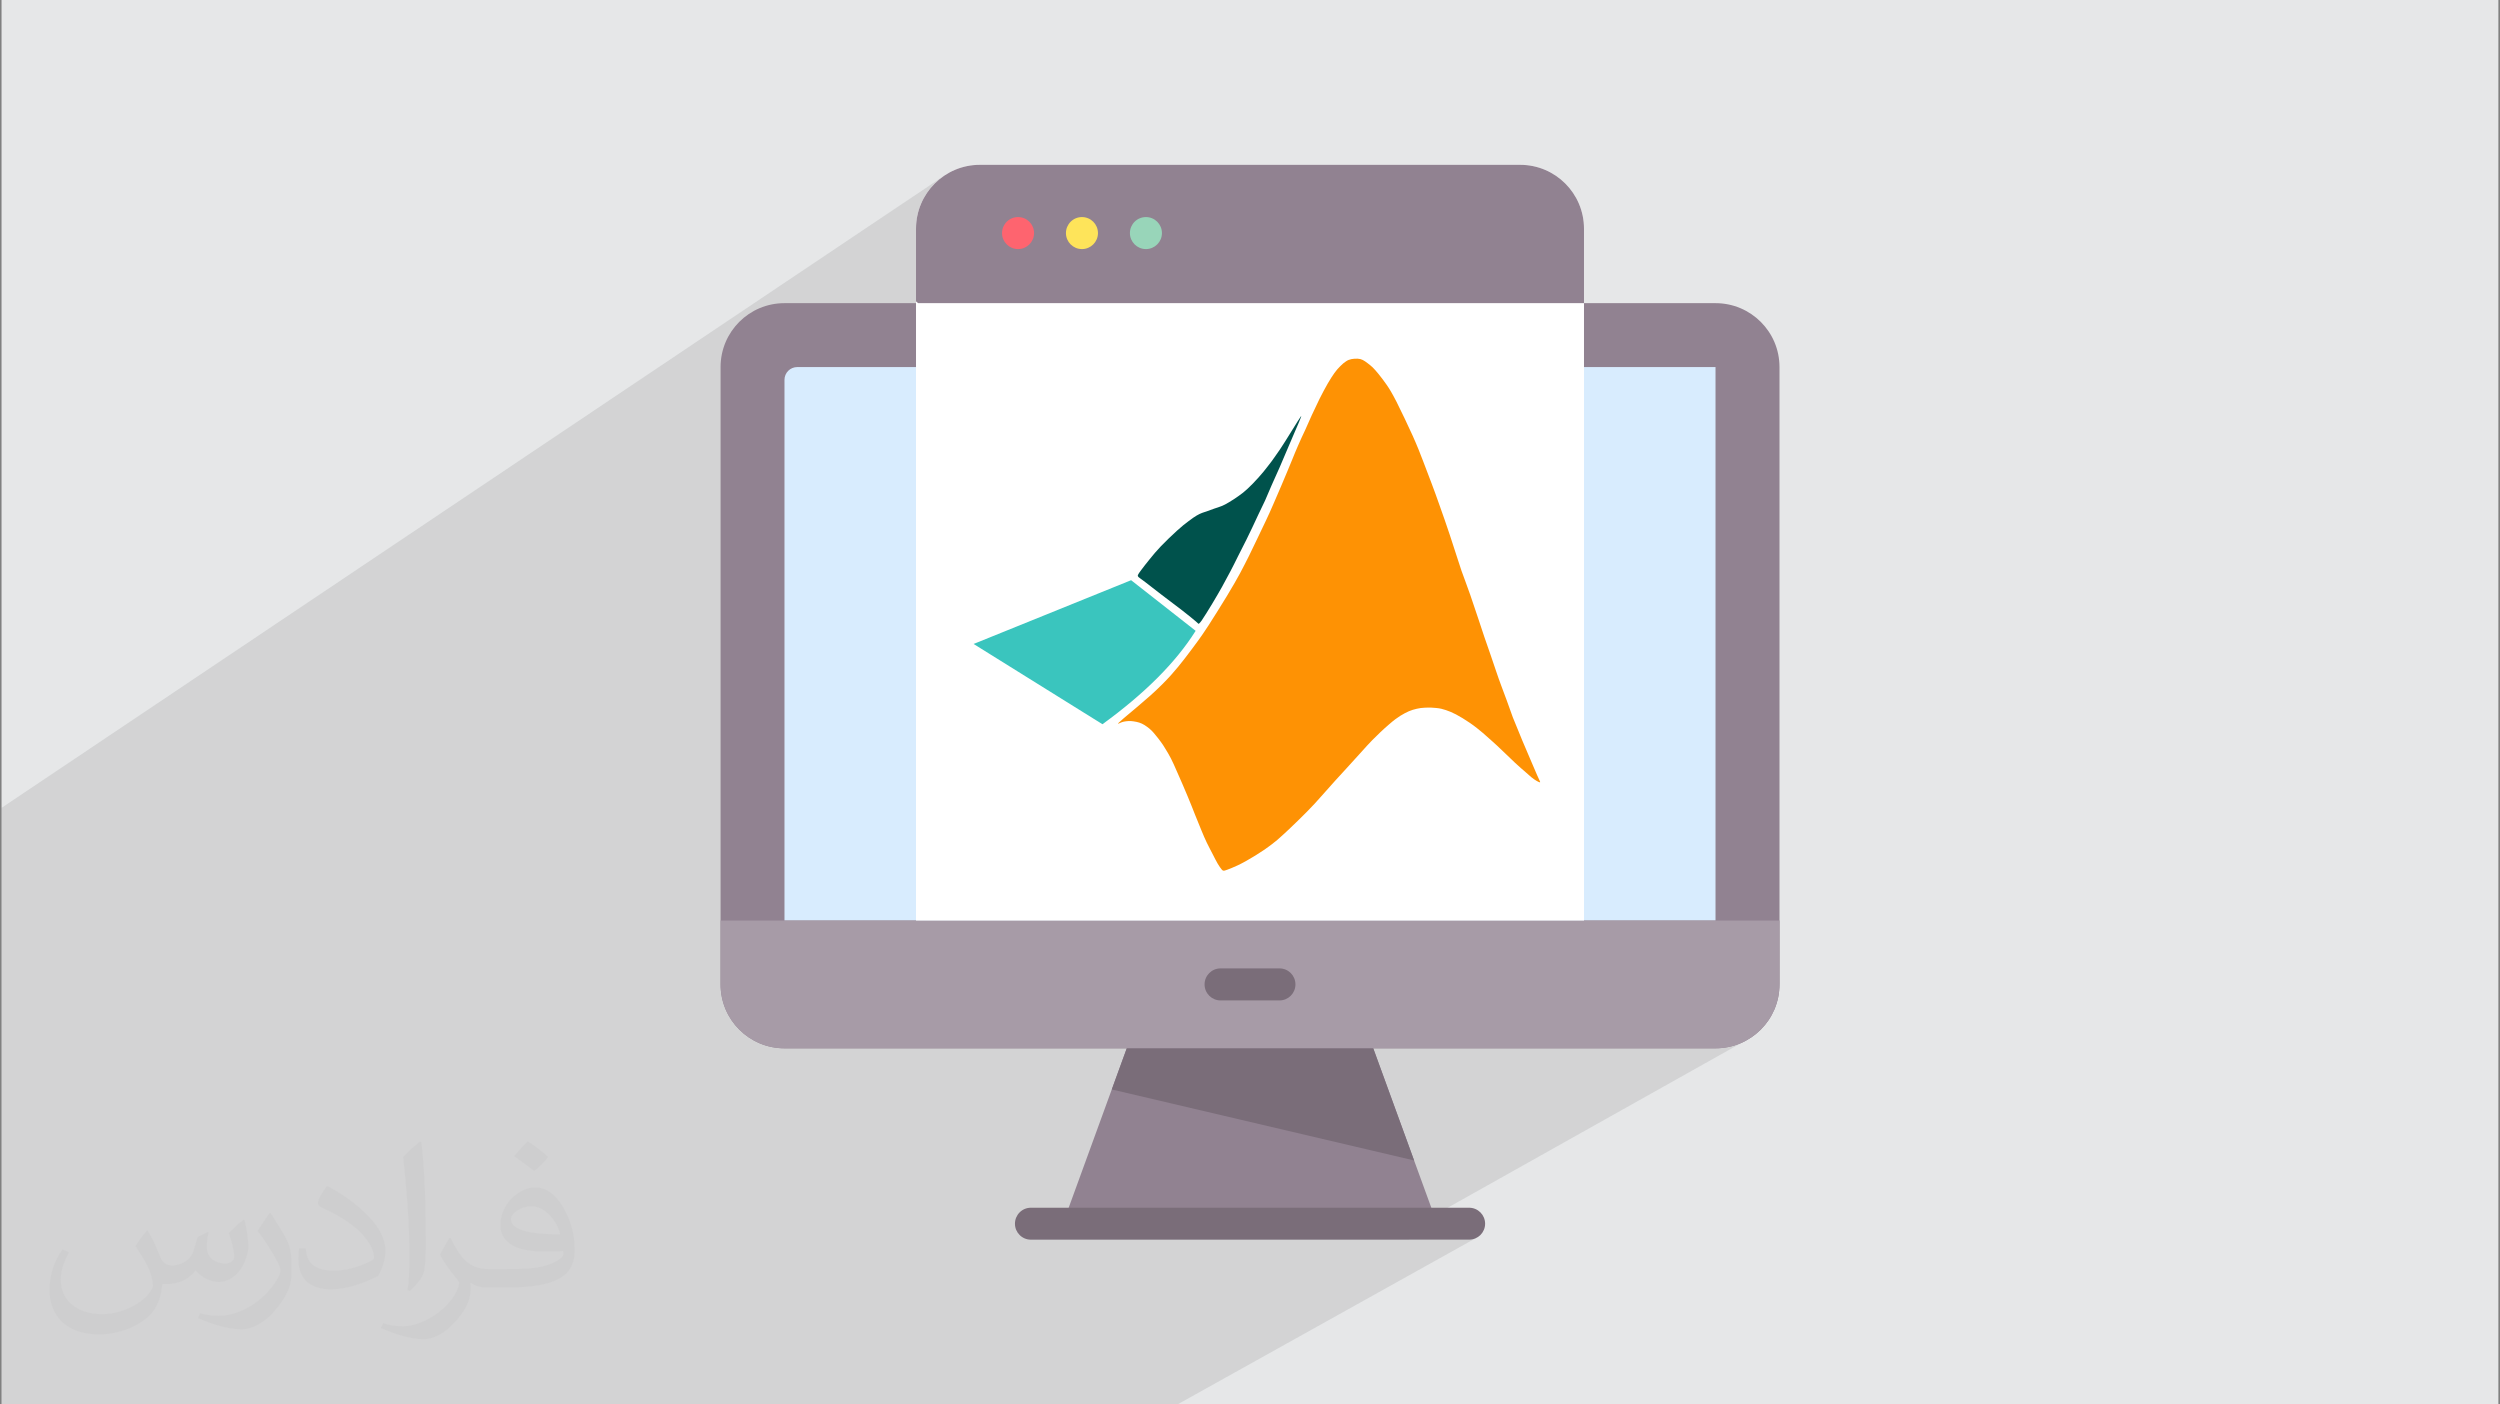 <?xml version="1.0" encoding="UTF-8"?>
<!DOCTYPE svg PUBLIC "-//W3C//DTD SVG 1.1//EN" "http://www.w3.org/Graphics/SVG/1.1/DTD/svg11.dtd">
<!-- Creator: CorelDRAW 2018 (64-Bit) -->
<svg xmlns="http://www.w3.org/2000/svg" xml:space="preserve" width="356px" height="200px" version="1.1" style="shape-rendering:geometricPrecision; text-rendering:geometricPrecision; image-rendering:optimizeQuality; fill-rule:evenodd; clip-rule:evenodd"
viewBox="0 0 356 200"
 xmlns:xlink="http://www.w3.org/1999/xlink"
 enable-background="new 0 0 512 512">
 <rect x="0" y="0" width="356" height="200" fill="#808080" stroke="none"/>
 <defs>
  <style type="text/css">
   <![CDATA[
    .fil12 {fill:#00524C}
    .fil11 {fill:#3AC5BE}
    .fil6 {fill:#7A6D79}
    .fil3 {fill:#918291}
    .fil10 {fill:#98D5B9}
    .fil5 {fill:#A79BA7}
    .fil4 {fill:#D8ECFE}
    .fil0 {fill:#E6E7E8}
    .fil8 {fill:#FE646F}
    .fil13 {fill:#FE9204}
    .fil9 {fill:#FEE45A}
    .fil7 {fill:white}
    .fil2 {fill:#373435;fill-opacity:0.031}
    .fil1 {fill:#2B2A29;fill-opacity:0.102}
   ]]>
  </style>
 </defs>
 <g id="Layer_x0020_1">
  <polygon class="fil0" points="0.22,0 355.77,0 355.77,200 0.22,200 "/>
  <path class="fil1" d="M225.56 32.57l0 0zm-58.46 167.43l-8.41 0 -2.5 0 -2.2 0 -6.69 0 -7.31 0 -7.76 0 -8.5 0 -16.96 0 -0.53 0 -0.07 0 -6.05 0 -2.19 0 -13.45 0 -0.58 0 -2.11 0 -5.82 0 -1.65 0 -4.13 0 -0.89 0 -0.11 0 -0.76 0 -0.3 0 -1.08 0 -1.84 0 -3.45 0 -4.39 0 -3.3 0 -3 0 -2.94 0 -0.03 0 -0.35 0 -0.37 0 -0.19 0 -0.4 0 -1.87 0 -1.35 0 -1.36 0 -0.87 0 -1.68 0 -0.76 0 -0.75 0 -0.88 0 -0.47 0 -0.13 0 -1.16 0 -4.21 0 -3.3 0 -1.72 0 -6.43 0 -2.42 0 -1.4 0 -2.81 0 -2.11 0 -1.92 0 -1.58 0 -1.4 0 -0.94 0 -0.37 0 -0.79 0 -0.26 0 -0.91 0 -0.58 0 -0.37 0 -0.14 0 0 0 -0.44 0 -1.19 0 0 -0.07 0 -0.12 0 -0.88 0 -1.06 0 -1.23 0 -1.11 0 -0.33 0 -0.64 0 -0.02 0 -0.19 0 -1.14 0 -0.2 0 -1.34 0 -0.33 0 -0.96 0 -0.53 0 -0.84 0 -0.77 0 -0.69 0 -0.85 0 -0.25 0 -1.17 0 -0.11 0 -0.81 0 -0.31 0 -0.56 0 -0.04 0 -0.83 0 -0.5 0 -0.74 0 -0.01 0 -0.11 0 -0.26 0 -0.01 0 -0.05 0 -0.18 0 -0.19 0 -0.11 0 0 0 -0.78 0 -0.43 0 -0.35 0 -0.63 0 -0.64 0 -0.71 0 -0.61 0 -0.13 0 -0.72 0 -1.29 0 -0.8 0 -0.41 0 -0.14 0 -30.46 0 -4.93 0 -0.48 0 -4.96 0 -0.51 0 -1.98 0 -0.41 0 -1.72 0 -0.34 0 -0.55 0 -5.91 0 -1.04 0 -3.52 0 -0.97 134.23 -90.02 -1.35 1.11 -1.11 1.35 -0.84 1.54 -0.53 1.71 -0.18 1.84 0 7.53 13.26 -8.8 -0.34 0.28 -0.28 0.33 -0.21 0.39 -0.13 0.43 -0.04 0.46 0.04 0.46 0.13 0.42 0.21 0.39 0.28 0.34 0.34 0.27 0.38 0.21 0.43 0.14 0.46 0.04 0.46 -0.04 0.43 -0.14 0.38 -0.21 -12.26 8.1 0.84 0 17.98 -11.87 -0.34 0.28 -0.27 0.33 -0.21 0.39 -0.14 0.43 -0.04 0.46 0.04 0.46 0.14 0.42 0.21 0.39 0.27 0.34 0.34 0.27 0.39 0.21 0.42 0.14 0.46 0.04 0.46 -0.04 0.43 -0.14 0.39 -0.21 -12.33 8.1 0.8 0 18.08 -11.87 -0.33 0.28 -0.28 0.33 -0.21 0.39 -0.13 0.43 -0.05 0.46 0.05 0.46 0.13 0.42 0.21 0.39 0.28 0.34 0.33 0.27 0.39 0.21 0.43 0.14 0.45 0.04 0.46 -0.04 0.43 -0.14 0.39 -0.21 -12.4 8.1 73.51 0 -14.53 9.1 33.26 0 0 78.81 9.1 0 0 9.1 -0.18 1.83 -0.53 1.71 -0.84 1.55 -1.11 1.35 -1.35 1.11 -47.29 26.53 2.56 0 -4.06 2.27 8.61 0 0.46 -0.04 0.43 -0.14 0.38 -0.21 -42.81 23.86 -0.56 0z"/>
  <path class="fil2" d="M21.02 175.25c0.68,1.04 1.12,2.03 1.54,3.12 0.32,0.64 0.49,1.83 1.99,1.83 0.44,0 1.07,-0.14 1.63,-0.45 0.63,-0.33 1.11,-0.83 1.36,-1.59l0.6 -2.02 1.46 -0.72 0.1 0.1c-0.2,0.77 -0.25,1.49 -0.25,2.06 0,1.7 1.45,2.34 2.61,2.34 0.68,0 1.29,-0.34 1.29,-0.95 0,-0.81 -0.34,-2.17 -0.78,-3.39 0.68,-0.68 1.36,-1.35 2.14,-1.9l0.12 0.06c0.34,1.43 0.53,2.86 0.53,3.8 0,0.93 -0.41,1.96 -0.75,2.64 -0.7,1.32 -1.94,2.37 -3.44,2.37 -1.13,0 -2.4,-0.57 -3.27,-1.62l-0.05 0c-0.82,1.01 -2.09,1.92 -4.12,1.92l-0.63 0c-0.1,1.34 -0.39,2.29 -0.83,3.14 -1.2,2.37 -4.79,4.03 -8.17,4.03 -4.69,0 -7.05,-2.71 -7.05,-6.32 0,-2.22 0.73,-4.3 1.85,-5.77l0.92 0.38c-0.7,1.34 -1.17,2.62 -1.17,3.85 0,3.37 2.75,4.98 5.92,4.98 2.93,0 6.57,-1.87 7.23,-4.04 -0.25,-2.36 -1.14,-3.47 -2.5,-5.64 0.41,-0.72 0.94,-1.44 1.6,-2.21l0.12 0 0 0zm54.14 -12.72c0.99,0.62 1.96,1.36 2.9,2.21 -0.53,0.74 -1.18,1.41 -2,2.01 -0.95,-0.76 -1.9,-1.42 -2.87,-2.12 0.66,-0.74 1.31,-1.46 1.97,-2.1l0 0zm0.51 9.25c-1.6,0 -2.91,1.05 -2.91,1.83 0,1.67 3.2,2.18 7.02,2.16 -0.48,-1.95 -2.16,-3.99 -4.11,-3.99zm-3.59 8.94c2.08,0 3.9,-0.06 5.28,-0.41 1.55,-0.39 2.86,-1.18 2.86,-1.71 0,-0.15 0,-0.31 -0.05,-0.46 -0.87,0.08 -1.87,0.08 -2.74,0.08 -2.81,0 -4.97,-0.64 -5.82,-2.22 -0.21,-0.44 -0.36,-0.93 -0.36,-1.49 0,-1.51 0.66,-3.02 1.82,-4.05 0.97,-0.85 2.04,-1.38 3.13,-1.38 1.96,0 3.53,1.58 4.63,4.08 0.6,1.35 1.01,2.92 1.01,4.9 0,1.32 -0.36,2.43 -1.18,3.26 -1.53,1.47 -4.34,2.03 -8.66,2.03l-1.96 0 0 0 -0.51 0c-1.06,0 -1.83,-0.19 -2.44,-0.66l-0.1 0c0.03,0.25 0.05,0.5 0.05,0.72 0,0.97 -0.32,2.21 -0.97,3.2 -1.92,2.87 -4,4.09 -5.79,4.09 -1.82,0 -4.05,-0.7 -6.06,-1.6l0.36 -0.7c0.65,0.27 1.55,0.46 2.79,0.46 3.25,0 7.51,-3.14 8.04,-6.19 -0.12,-0.25 -0.34,-0.58 -0.65,-0.92 -0.95,-1.13 -1.55,-2.08 -2.11,-3.07 0.48,-0.95 0.92,-1.71 1.33,-2.39l0.17 -0.02c1.39,2.82 2.65,4.45 5.45,4.45l0.44 0 0 0 2.04 0 0 0zm-14.06 2.98c0.24,-1.3 0.26,-2.75 0.26,-4.12l0 -2.02c0,-3.76 -0.48,-9.25 -0.87,-12.8 0.68,-0.75 1.63,-1.61 2.38,-2.19l0.22 0.06c0.51,4.49 0.63,9.71 0.63,14.5 0,1.26 -0.05,2.5 -0.17,3.4 -0.07,1.13 -0.73,2 -2.14,3.31l-0.31 -0.14 0 0zm-14.47 -5.95c0.07,1.77 0.94,3.18 3.97,3.18 1.89,0 3.49,-0.5 5.26,-1.35 0.32,-0.14 0.49,-0.33 0.49,-0.49 0,-1.11 -0.85,-2.58 -2.28,-3.92 -1.39,-1.26 -3.23,-2.36 -4.95,-3.1 -0.59,-0.25 -0.77,-0.52 -0.77,-0.77 0,-0.51 0.68,-1.58 1.23,-2.35l0.19 -0.02c1.97,1.03 4.17,2.56 5.8,4.27 1.47,1.56 2.39,3.15 2.39,4.88 0,1.28 -0.39,2.5 -1.02,3.61 -2.15,1.08 -4.45,1.91 -6.73,1.91 -2.76,0 -4.65,-1.29 -4.65,-4.35 0,-0.33 0,-0.84 0.12,-1.5l0.95 0 0 0zm-5.01 -5.02l1.72 2.77c0.63,1.03 1.22,2.15 1.22,3.92l0 2.27c0,1.82 -1.17,3.78 -3.06,5.72 -1.47,1.32 -2.78,1.88 -3.99,1.88 -1.8,0 -3.86,-0.56 -6.23,-1.59l0.27 -0.7c0.75,0.21 1.62,0.37 2.68,0.37 3.42,-0.02 6.91,-2.52 8.51,-5.56 0.19,-0.35 0.26,-0.68 0.26,-0.9 0,-0.36 -0.19,-0.75 -0.34,-1.1 -0.87,-1.65 -1.84,-3.15 -2.9,-4.53 0.56,-0.89 1.12,-1.73 1.72,-2.57l0.14 0.02z"/>
  <g id="_1882649724992">
   <path class="fil3" d="M244.29 149.28l-132.58 0c-5.03,0 -9.1,-4.07 -9.1,-9.1l0 -87.91c0,-5.03 4.07,-9.1 9.1,-9.1l132.58 0c5.03,0 9.11,4.07 9.11,9.1l0 87.91c0,5.03 -4.08,9.1 -9.11,9.1l0 0z"/>
   <path class="fil4" d="M111.71 131.08l0 -76.99c0,-1 0.81,-1.82 1.82,-1.82l130.76 0 0 78.81 -132.58 0z"/>
   <path class="fil5" d="M111.71 149.28l132.58 0c5.03,0 9.11,-4.07 9.11,-9.1l0 -9.1 -150.79 0 0 9.1c0,5.03 4.07,9.1 9.1,9.1z"/>
   <path class="fil6" d="M182.2 142.46l-8.4 0c-1.25,0 -2.27,-1.02 -2.27,-2.28 0,-1.26 1.02,-2.28 2.27,-2.28l8.4 0c1.26,0 2.27,1.02 2.27,2.28 0,1.26 -1.01,2.28 -2.27,2.28z"/>
   <polygon class="fil3" points="204.65,174.26 151.35,174.26 160.45,149.28 195.55,149.28 "/>
   <polygon class="fil6" points="201.37,165.25 158.32,155.14 160.45,149.28 195.55,149.28 "/>
   <path class="fil6" d="M209.2 176.53l-62.4 0c-1.26,0 -2.27,-1.02 -2.27,-2.27 0,-1.26 1.01,-2.28 2.27,-2.28l62.4 0c1.26,0 2.28,1.02 2.28,2.28 0,1.25 -1.02,2.27 -2.28,2.27l0 0z"/>
   <path class="fil7" d="M225.56 32.57l0 98.51 -95.12 0 0 -98.51c0,-5.03 4.07,-9.1 9.1,-9.1l76.92 0c5.03,0 9.1,4.07 9.1,9.1l0 0z"/>
   <path class="fil3" d="M225.56 32.57l0 10.6 -94.82 0 -0.3 -0.25 0 -10.35c0,-5.03 4.07,-9.1 9.1,-9.1l76.92 0c5.03,0 9.1,4.07 9.1,9.1l0 0z"/>
   <circle class="fil8" cx="144.97" cy="33.19" r="2.28"/>
   <circle class="fil9" cx="154.07" cy="33.19" r="2.28"/>
   <circle class="fil10" cx="163.18" cy="33.19" r="2.28"/>
   <g>
    <path class="fil11" d="M161.07 82.62l9.19 7.21c-2.81,4.48 -7.23,8.91 -13.27,13.3l-18.35 -11.43 22.43 -9.08z"/>
    <path class="fil12" d="M171.12 88.36c0.35,-0.51 1,-1.56 1.53,-2.44 0.53,-0.88 0.94,-1.6 1.35,-2.32 0.4,-0.72 0.79,-1.44 1.17,-2.17 0.37,-0.71 0.74,-1.42 1.13,-2.23 0.4,-0.78 0.84,-1.66 1.19,-2.35 0.34,-0.69 0.58,-1.2 0.85,-1.76 0.27,-0.57 0.58,-1.22 0.87,-1.86 0.31,-0.64 0.62,-1.27 0.93,-1.94 0.29,-0.68 0.59,-1.38 0.94,-2.19 0.35,-0.8 0.77,-1.71 1.16,-2.59 0.39,-0.89 0.74,-1.74 1.1,-2.58 0.35,-0.84 0.7,-1.65 1.06,-2.48 0.36,-0.83 0.73,-1.68 0.85,-2.02 0.13,-0.34 0,-0.18 -0.44,0.53 -0.44,0.7 -1.2,1.94 -1.78,2.86 -0.58,0.92 -0.98,1.52 -1.37,2.05 -0.37,0.55 -0.72,1.02 -1.12,1.52 -0.39,0.51 -0.82,1.05 -1.34,1.62 -0.51,0.57 -1.1,1.18 -1.57,1.61 -0.46,0.43 -0.79,0.68 -1.23,0.99 -0.43,0.31 -0.96,0.66 -1.39,0.91 -0.42,0.26 -0.74,0.42 -1.07,0.55 -0.32,0.13 -0.67,0.24 -1.01,0.35 -0.34,0.12 -0.68,0.25 -0.97,0.35 -0.28,0.1 -0.51,0.17 -0.76,0.26 -0.24,0.09 -0.49,0.2 -0.79,0.38 -0.31,0.18 -0.68,0.44 -1.13,0.78 -0.46,0.34 -1,0.76 -1.7,1.4 -0.71,0.64 -1.58,1.49 -2.26,2.19 -0.66,0.7 -1.12,1.24 -1.58,1.82 -0.47,0.57 -0.94,1.18 -1.23,1.57 -0.29,0.39 -0.4,0.55 -0.45,0.67 -0.06,0.11 -0.06,0.2 0.07,0.34 0.15,0.14 0.44,0.32 0.95,0.71 0.51,0.39 1.26,0.98 2.22,1.72 0.97,0.74 2.16,1.63 3.08,2.34 0.91,0.71 1.54,1.23 1.87,1.51 0.33,0.28 0.35,0.32 0.37,0.34 0,0.02 0,0 0.04,0.02 0.03,0.01 0.1,0.04 0.46,-0.46l0 0z"/>
    <path class="fil13" d="M159.24 103.06c0.08,-0.02 0.29,-0.13 0.49,-0.21 0.2,-0.08 0.41,-0.11 0.62,-0.14 0.22,-0.03 0.44,-0.04 0.69,-0.03 0.25,0.02 0.55,0.06 0.82,0.12 0.27,0.06 0.5,0.13 0.75,0.25 0.24,0.11 0.49,0.27 0.72,0.44 0.23,0.16 0.45,0.34 0.65,0.54 0.2,0.21 0.41,0.43 0.61,0.7 0.22,0.26 0.46,0.56 0.68,0.87 0.23,0.3 0.44,0.62 0.67,1.01 0.25,0.39 0.53,0.88 0.8,1.39 0.26,0.51 0.5,1.04 0.91,1.99 0.42,0.95 1.02,2.3 1.46,3.38 0.45,1.07 0.76,1.87 1.07,2.66 0.31,0.78 0.63,1.56 0.9,2.21 0.27,0.66 0.5,1.2 0.77,1.76 0.27,0.56 0.58,1.13 0.84,1.64 0.26,0.51 0.48,0.95 0.7,1.33 0.23,0.38 0.44,0.69 0.59,0.86 0.15,0.16 0.22,0.18 0.42,0.14 0.19,-0.06 0.51,-0.16 1,-0.37 0.5,-0.2 1.16,-0.5 2.02,-0.98 0.85,-0.47 1.89,-1.12 2.67,-1.65 0.77,-0.54 1.29,-0.94 1.79,-1.36 0.5,-0.43 0.97,-0.87 1.71,-1.56 0.72,-0.69 1.71,-1.63 2.5,-2.44 0.8,-0.8 1.41,-1.48 2.09,-2.25 0.68,-0.76 1.42,-1.61 1.97,-2.21 0.54,-0.6 0.89,-0.97 1.53,-1.67 0.63,-0.69 1.57,-1.71 2.18,-2.4 0.63,-0.69 0.94,-1.06 1.57,-1.7 0.64,-0.65 1.6,-1.57 2.33,-2.19 0.72,-0.63 1.19,-0.97 1.63,-1.25 0.45,-0.27 0.86,-0.5 1.24,-0.66 0.39,-0.16 0.74,-0.27 1.11,-0.35 0.37,-0.09 0.75,-0.14 1.23,-0.16 0.49,-0.03 1.07,-0.01 1.58,0.05 0.51,0.05 0.93,0.15 1.35,0.3 0.43,0.14 0.86,0.32 1.43,0.61 0.58,0.31 1.3,0.74 1.98,1.21 0.69,0.47 1.34,1 1.86,1.44 0.51,0.44 0.9,0.8 1.32,1.17 0.42,0.38 0.87,0.78 1.42,1.32 0.56,0.53 1.23,1.19 1.84,1.76 0.6,0.56 1.13,1.01 1.51,1.34 0.37,0.32 0.58,0.52 0.81,0.71 0.23,0.19 0.48,0.36 0.68,0.48 0.2,0.13 0.36,0.19 0.46,0.23 0.09,0.03 0.14,0.03 0.08,-0.12 -0.06,-0.15 -0.22,-0.46 -0.41,-0.9 -0.19,-0.44 -0.43,-1.02 -0.79,-1.84 -0.35,-0.83 -0.83,-1.92 -1.31,-3.07 -0.48,-1.14 -0.97,-2.34 -1.35,-3.3 -0.36,-0.97 -0.62,-1.73 -0.87,-2.42 -0.25,-0.69 -0.49,-1.3 -0.75,-2.01 -0.26,-0.69 -0.54,-1.48 -0.78,-2.2 -0.25,-0.73 -0.48,-1.4 -0.75,-2.21 -0.28,-0.81 -0.61,-1.75 -0.9,-2.59 -0.28,-0.83 -0.5,-1.54 -0.86,-2.59 -0.34,-1.05 -0.82,-2.44 -1.14,-3.38 -0.34,-0.94 -0.51,-1.43 -0.7,-1.94 -0.19,-0.52 -0.39,-1.04 -0.56,-1.53 -0.17,-0.48 -0.31,-0.92 -0.57,-1.74 -0.26,-0.81 -0.64,-2.01 -1.1,-3.38 -0.46,-1.38 -1,-2.94 -1.44,-4.16 -0.43,-1.23 -0.76,-2.13 -1.14,-3.14 -0.39,-1.03 -0.82,-2.16 -1.23,-3.23 -0.41,-1.07 -0.79,-2.06 -1.47,-3.58 -0.68,-1.52 -1.66,-3.54 -2.3,-4.83 -0.66,-1.28 -0.99,-1.82 -1.38,-2.39 -0.38,-0.56 -0.83,-1.13 -1.17,-1.56 -0.36,-0.43 -0.59,-0.71 -0.85,-0.96 -0.25,-0.24 -0.51,-0.44 -0.75,-0.62 -0.24,-0.18 -0.45,-0.33 -0.67,-0.44 -0.21,-0.11 -0.42,-0.16 -0.71,-0.18 -0.28,-0.02 -0.62,0.01 -0.9,0.06 -0.29,0.06 -0.52,0.15 -0.77,0.32 -0.26,0.16 -0.53,0.4 -0.81,0.68 -0.29,0.27 -0.55,0.59 -0.84,0.98 -0.29,0.41 -0.6,0.89 -0.96,1.51 -0.36,0.62 -0.76,1.39 -1.16,2.17 -0.39,0.79 -0.77,1.6 -1.11,2.34 -0.33,0.73 -0.62,1.39 -0.94,2.11 -0.34,0.71 -0.7,1.49 -1.01,2.21 -0.31,0.73 -0.6,1.39 -0.83,1.99 -0.24,0.59 -0.45,1.11 -0.7,1.69 -0.23,0.58 -0.51,1.22 -0.85,2.02 -0.35,0.81 -0.75,1.77 -1.13,2.62 -0.37,0.86 -0.71,1.61 -1.08,2.39 -0.37,0.77 -0.76,1.59 -1.17,2.45 -0.4,0.85 -0.83,1.75 -1.23,2.55 -0.41,0.83 -0.8,1.57 -1.26,2.45 -0.48,0.86 -1.03,1.87 -1.87,3.24 -0.84,1.38 -1.95,3.15 -2.64,4.22 -0.69,1.06 -0.95,1.42 -1.44,2.11 -0.5,0.68 -1.23,1.68 -1.9,2.54 -0.66,0.86 -1.25,1.58 -1.99,2.41 -0.75,0.83 -1.67,1.77 -2.95,2.92 -1.28,1.14 -2.93,2.5 -3.77,3.21 -0.84,0.72 -0.88,0.8 -0.79,0.79l0 0 0 0z"/>
   </g>
  </g>
 </g>
</svg>
